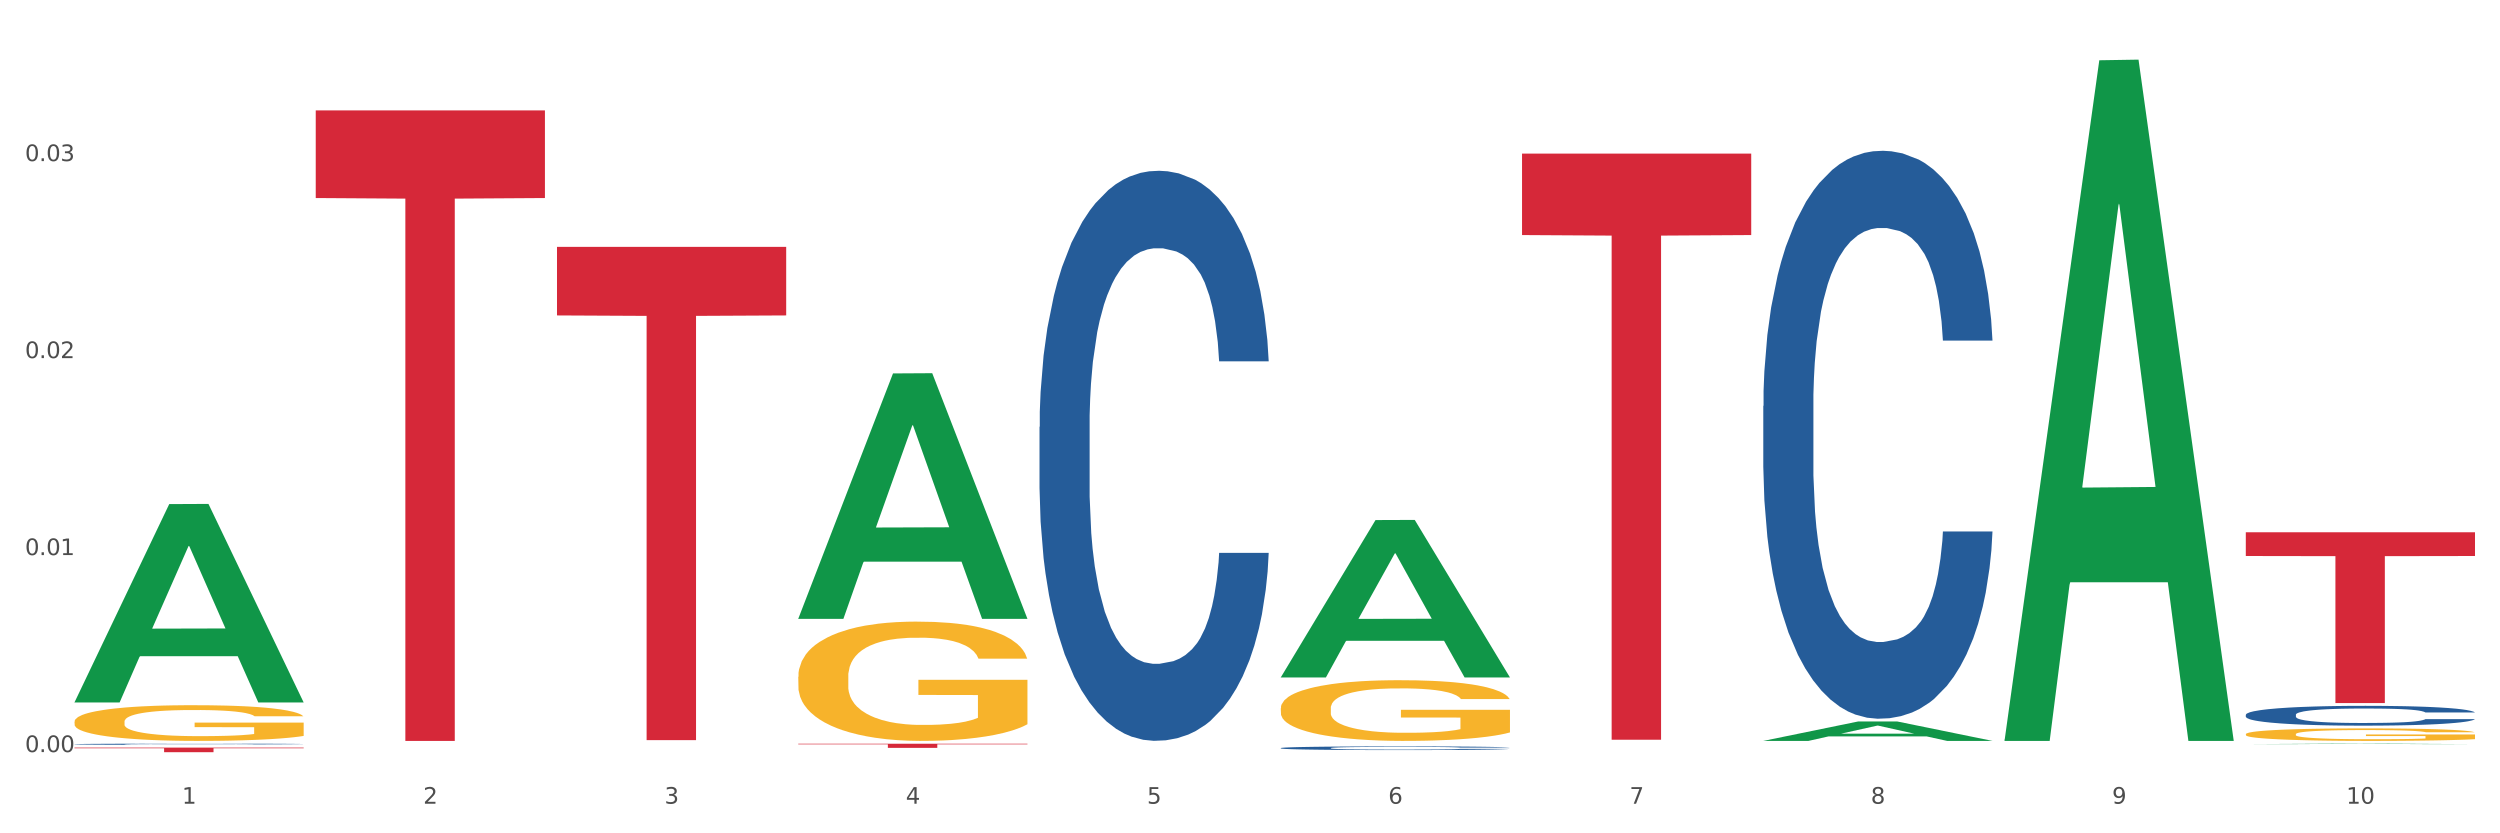 <?xml version="1.0" encoding="utf-8" standalone="no"?>
<!DOCTYPE svg PUBLIC "-//W3C//DTD SVG 1.1//EN"
  "http://www.w3.org/Graphics/SVG/1.1/DTD/svg11.dtd">
<svg xmlns:xlink="http://www.w3.org/1999/xlink" width="1080pt" height="360pt" viewBox="0 0 1080 360" xmlns="http://www.w3.org/2000/svg" version="1.1">
 <rect x="0" y="0" width="1080" height="360" fill="#333333" stroke="none"/>
 <defs>
  <style type="text/css">*{stroke-linejoin: round; stroke-linecap: butt}</style>
 </defs>
 <g id="figure_1">
  <g id="patch_1">
   <path d="M 0 360 
L 1080 360 
L 1080 0 
L 0 0 
z
" style="fill: #ffffff; stroke: #ffffff; stroke-linejoin: miter"/>
  </g>
  <g id="axes_1">
   <g id="matplotlib.axis_1">
    <g id="xtick_1">
     <g id="text_1">
      <!-- 1 -->
      <g style="fill: #4d4d4d" transform="translate(78.627 347.204) scale(0.096 -0.096)">
       <defs>
        <path id="DejaVuSans-31" d="M 794 531 
L 1825 531 
L 1825 4091 
L 703 3866 
L 703 4441 
L 1819 4666 
L 2450 4666 
L 2450 531 
L 3481 531 
L 3481 0 
L 794 0 
L 794 531 
z
" transform="scale(0.016)"/>
       </defs>
       <use xlink:href="#DejaVuSans-31"/>
      </g>
     </g>
    </g>
    <g id="xtick_2">
     <g id="text_2">
      <!-- 2 -->
      <g style="fill: #4d4d4d" transform="translate(182.851 347.204) scale(0.096 -0.096)">
       <defs>
        <path id="DejaVuSans-32" d="M 1228 531 
L 3431 531 
L 3431 0 
L 469 0 
L 469 531 
Q 828 903 1448 1529 
Q 2069 2156 2228 2338 
Q 2531 2678 2651 2914 
Q 2772 3150 2772 3378 
Q 2772 3750 2511 3984 
Q 2250 4219 1831 4219 
Q 1534 4219 1204 4116 
Q 875 4013 500 3803 
L 500 4441 
Q 881 4594 1212 4672 
Q 1544 4750 1819 4750 
Q 2544 4750 2975 4387 
Q 3406 4025 3406 3419 
Q 3406 3131 3298 2873 
Q 3191 2616 2906 2266 
Q 2828 2175 2409 1742 
Q 1991 1309 1228 531 
z
" transform="scale(0.016)"/>
       </defs>
       <use xlink:href="#DejaVuSans-32"/>
      </g>
     </g>
    </g>
    <g id="xtick_3">
     <g id="text_3">
      <!-- 3 -->
      <g style="fill: #4d4d4d" transform="translate(287.074 347.204) scale(0.096 -0.096)">
       <defs>
        <path id="DejaVuSans-33" d="M 2597 2516 
Q 3050 2419 3304 2112 
Q 3559 1806 3559 1356 
Q 3559 666 3084 287 
Q 2609 -91 1734 -91 
Q 1441 -91 1130 -33 
Q 819 25 488 141 
L 488 750 
Q 750 597 1062 519 
Q 1375 441 1716 441 
Q 2309 441 2620 675 
Q 2931 909 2931 1356 
Q 2931 1769 2642 2001 
Q 2353 2234 1838 2234 
L 1294 2234 
L 1294 2753 
L 1863 2753 
Q 2328 2753 2575 2939 
Q 2822 3125 2822 3475 
Q 2822 3834 2567 4026 
Q 2313 4219 1838 4219 
Q 1578 4219 1281 4162 
Q 984 4106 628 3988 
L 628 4550 
Q 988 4650 1302 4700 
Q 1616 4750 1894 4750 
Q 2613 4750 3031 4423 
Q 3450 4097 3450 3541 
Q 3450 3153 3228 2886 
Q 3006 2619 2597 2516 
z
" transform="scale(0.016)"/>
       </defs>
       <use xlink:href="#DejaVuSans-33"/>
      </g>
     </g>
    </g>
    <g id="xtick_4">
     <g id="text_4">
      <!-- 4 -->
      <g style="fill: #4d4d4d" transform="translate(391.298 347.204) scale(0.096 -0.096)">
       <defs>
        <path id="DejaVuSans-34" d="M 2419 4116 
L 825 1625 
L 2419 1625 
L 2419 4116 
z
M 2253 4666 
L 3047 4666 
L 3047 1625 
L 3713 1625 
L 3713 1100 
L 3047 1100 
L 3047 0 
L 2419 0 
L 2419 1100 
L 313 1100 
L 313 1709 
L 2253 4666 
z
" transform="scale(0.016)"/>
       </defs>
       <use xlink:href="#DejaVuSans-34"/>
      </g>
     </g>
    </g>
    <g id="xtick_5">
     <g id="text_5">
      <!-- 5 -->
      <g style="fill: #4d4d4d" transform="translate(495.522 347.204) scale(0.096 -0.096)">
       <defs>
        <path id="DejaVuSans-35" d="M 691 4666 
L 3169 4666 
L 3169 4134 
L 1269 4134 
L 1269 2991 
Q 1406 3038 1543 3061 
Q 1681 3084 1819 3084 
Q 2600 3084 3056 2656 
Q 3513 2228 3513 1497 
Q 3513 744 3044 326 
Q 2575 -91 1722 -91 
Q 1428 -91 1123 -41 
Q 819 9 494 109 
L 494 744 
Q 775 591 1075 516 
Q 1375 441 1709 441 
Q 2250 441 2565 725 
Q 2881 1009 2881 1497 
Q 2881 1984 2565 2268 
Q 2250 2553 1709 2553 
Q 1456 2553 1204 2497 
Q 953 2441 691 2322 
L 691 4666 
z
" transform="scale(0.016)"/>
       </defs>
       <use xlink:href="#DejaVuSans-35"/>
      </g>
     </g>
    </g>
    <g id="xtick_6">
     <g id="text_6">
      <!-- 6 -->
      <g style="fill: #4d4d4d" transform="translate(599.745 347.204) scale(0.096 -0.096)">
       <defs>
        <path id="DejaVuSans-36" d="M 2113 2584 
Q 1688 2584 1439 2293 
Q 1191 2003 1191 1497 
Q 1191 994 1439 701 
Q 1688 409 2113 409 
Q 2538 409 2786 701 
Q 3034 994 3034 1497 
Q 3034 2003 2786 2293 
Q 2538 2584 2113 2584 
z
M 3366 4563 
L 3366 3988 
Q 3128 4100 2886 4159 
Q 2644 4219 2406 4219 
Q 1781 4219 1451 3797 
Q 1122 3375 1075 2522 
Q 1259 2794 1537 2939 
Q 1816 3084 2150 3084 
Q 2853 3084 3261 2657 
Q 3669 2231 3669 1497 
Q 3669 778 3244 343 
Q 2819 -91 2113 -91 
Q 1303 -91 875 529 
Q 447 1150 447 2328 
Q 447 3434 972 4092 
Q 1497 4750 2381 4750 
Q 2619 4750 2861 4703 
Q 3103 4656 3366 4563 
z
" transform="scale(0.016)"/>
       </defs>
       <use xlink:href="#DejaVuSans-36"/>
      </g>
     </g>
    </g>
    <g id="xtick_7">
     <g id="text_7">
      <!-- 7 -->
      <g style="fill: #4d4d4d" transform="translate(703.969 347.204) scale(0.096 -0.096)">
       <defs>
        <path id="DejaVuSans-37" d="M 525 4666 
L 3525 4666 
L 3525 4397 
L 1831 0 
L 1172 0 
L 2766 4134 
L 525 4134 
L 525 4666 
z
" transform="scale(0.016)"/>
       </defs>
       <use xlink:href="#DejaVuSans-37"/>
      </g>
     </g>
    </g>
    <g id="xtick_8">
     <g id="text_8">
      <!-- 8 -->
      <g style="fill: #4d4d4d" transform="translate(808.193 347.204) scale(0.096 -0.096)">
       <defs>
        <path id="DejaVuSans-38" d="M 2034 2216 
Q 1584 2216 1326 1975 
Q 1069 1734 1069 1313 
Q 1069 891 1326 650 
Q 1584 409 2034 409 
Q 2484 409 2743 651 
Q 3003 894 3003 1313 
Q 3003 1734 2745 1975 
Q 2488 2216 2034 2216 
z
M 1403 2484 
Q 997 2584 770 2862 
Q 544 3141 544 3541 
Q 544 4100 942 4425 
Q 1341 4750 2034 4750 
Q 2731 4750 3128 4425 
Q 3525 4100 3525 3541 
Q 3525 3141 3298 2862 
Q 3072 2584 2669 2484 
Q 3125 2378 3379 2068 
Q 3634 1759 3634 1313 
Q 3634 634 3220 271 
Q 2806 -91 2034 -91 
Q 1263 -91 848 271 
Q 434 634 434 1313 
Q 434 1759 690 2068 
Q 947 2378 1403 2484 
z
M 1172 3481 
Q 1172 3119 1398 2916 
Q 1625 2713 2034 2713 
Q 2441 2713 2670 2916 
Q 2900 3119 2900 3481 
Q 2900 3844 2670 4047 
Q 2441 4250 2034 4250 
Q 1625 4250 1398 4047 
Q 1172 3844 1172 3481 
z
" transform="scale(0.016)"/>
       </defs>
       <use xlink:href="#DejaVuSans-38"/>
      </g>
     </g>
    </g>
    <g id="xtick_9">
     <g id="text_9">
      <!-- 9 -->
      <g style="fill: #4d4d4d" transform="translate(912.416 347.204) scale(0.096 -0.096)">
       <defs>
        <path id="DejaVuSans-39" d="M 703 97 
L 703 672 
Q 941 559 1184 500 
Q 1428 441 1663 441 
Q 2288 441 2617 861 
Q 2947 1281 2994 2138 
Q 2813 1869 2534 1725 
Q 2256 1581 1919 1581 
Q 1219 1581 811 2004 
Q 403 2428 403 3163 
Q 403 3881 828 4315 
Q 1253 4750 1959 4750 
Q 2769 4750 3195 4129 
Q 3622 3509 3622 2328 
Q 3622 1225 3098 567 
Q 2575 -91 1691 -91 
Q 1453 -91 1209 -44 
Q 966 3 703 97 
z
M 1959 2075 
Q 2384 2075 2632 2365 
Q 2881 2656 2881 3163 
Q 2881 3666 2632 3958 
Q 2384 4250 1959 4250 
Q 1534 4250 1286 3958 
Q 1038 3666 1038 3163 
Q 1038 2656 1286 2365 
Q 1534 2075 1959 2075 
z
" transform="scale(0.016)"/>
       </defs>
       <use xlink:href="#DejaVuSans-39"/>
      </g>
     </g>
    </g>
    <g id="xtick_10">
     <g id="text_10">
      <!-- 10 -->
      <g style="fill: #4d4d4d" transform="translate(1013.586 347.204) scale(0.096 -0.096)">
       <defs>
        <path id="DejaVuSans-30" d="M 2034 4250 
Q 1547 4250 1301 3770 
Q 1056 3291 1056 2328 
Q 1056 1369 1301 889 
Q 1547 409 2034 409 
Q 2525 409 2770 889 
Q 3016 1369 3016 2328 
Q 3016 3291 2770 3770 
Q 2525 4250 2034 4250 
z
M 2034 4750 
Q 2819 4750 3233 4129 
Q 3647 3509 3647 2328 
Q 3647 1150 3233 529 
Q 2819 -91 2034 -91 
Q 1250 -91 836 529 
Q 422 1150 422 2328 
Q 422 3509 836 4129 
Q 1250 4750 2034 4750 
z
" transform="scale(0.016)"/>
       </defs>
       <use xlink:href="#DejaVuSans-31"/>
       <use xlink:href="#DejaVuSans-30" transform="translate(63.623 0)"/>
      </g>
     </g>
    </g>
    <g id="xtick_11"/>
    <g id="xtick_12"/>
    <g id="xtick_13"/>
    <g id="xtick_14"/>
    <g id="xtick_15"/>
    <g id="xtick_16"/>
    <g id="xtick_17"/>
    <g id="xtick_18"/>
    <g id="xtick_19"/>
   </g>
   <g id="matplotlib.axis_2">
    <g id="ytick_1">
     <g id="text_11">
      <!-- 0.00 -->
      <g style="fill: #4d4d4d" transform="translate(10.8 324.903) scale(0.096 -0.096)">
       <defs>
        <path id="DejaVuSans-2e" d="M 684 794 
L 1344 794 
L 1344 0 
L 684 0 
L 684 794 
z
" transform="scale(0.016)"/>
       </defs>
       <use xlink:href="#DejaVuSans-30"/>
       <use xlink:href="#DejaVuSans-2e" transform="translate(63.623 0)"/>
       <use xlink:href="#DejaVuSans-30" transform="translate(95.41 0)"/>
       <use xlink:href="#DejaVuSans-30" transform="translate(159.033 0)"/>
      </g>
     </g>
    </g>
    <g id="ytick_2">
     <g id="text_12">
      <!-- 0.01 -->
      <g style="fill: #4d4d4d" transform="translate(10.8 239.803) scale(0.096 -0.096)">
       <use xlink:href="#DejaVuSans-30"/>
       <use xlink:href="#DejaVuSans-2e" transform="translate(63.623 0)"/>
       <use xlink:href="#DejaVuSans-30" transform="translate(95.41 0)"/>
       <use xlink:href="#DejaVuSans-31" transform="translate(159.033 0)"/>
      </g>
     </g>
    </g>
    <g id="ytick_3">
     <g id="text_13">
      <!-- 0.02 -->
      <g style="fill: #4d4d4d" transform="translate(10.8 154.702) scale(0.096 -0.096)">
       <use xlink:href="#DejaVuSans-30"/>
       <use xlink:href="#DejaVuSans-2e" transform="translate(63.623 0)"/>
       <use xlink:href="#DejaVuSans-30" transform="translate(95.41 0)"/>
       <use xlink:href="#DejaVuSans-32" transform="translate(159.033 0)"/>
      </g>
     </g>
    </g>
    <g id="ytick_4">
     <g id="text_14">
      <!-- 0.03 -->
      <g style="fill: #4d4d4d" transform="translate(10.8 69.601) scale(0.096 -0.096)">
       <use xlink:href="#DejaVuSans-30"/>
       <use xlink:href="#DejaVuSans-2e" transform="translate(63.623 0)"/>
       <use xlink:href="#DejaVuSans-30" transform="translate(95.41 0)"/>
       <use xlink:href="#DejaVuSans-33" transform="translate(159.033 0)"/>
      </g>
     </g>
    </g>
    <g id="ytick_5"/>
    <g id="ytick_6"/>
    <g id="ytick_7"/>
    <g id="ytick_8"/>
   </g>
   <g id="PolyCollection_1">
    <path d="M 32.175 303.305 
L 32.277 303.225 
L 73.107 217.77 
L 90.051 217.689 
L 131.187 303.466 
L 111.589 303.466 
L 102.709 283.492 
L 60.552 283.492 
L 60.246 283.814 
L 51.671 303.466 
L 32.175 303.466 
L 32.175 303.305 
L 65.86 271.572 
L 97.401 271.491 
L 81.783 235.972 
L 81.579 235.811 
L 81.375 236.053 
L 65.758 271.491 
L 65.86 271.572 
L 32.175 303.305 
z
" clip-path="url(#pb11edf0860)" style="fill: #109648"/>
    <path d="M 970.188 229.937 
L 1069.2 229.937 
L 1069.2 240.193 
L 1030.252 240.262 
L 1030.252 303.737 
L 1008.901 303.737 
L 1008.901 240.262 
L 970.188 240.193 
L 970.188 230.007 
L 970.188 229.937 
z
" clip-path="url(#pb11edf0860)" style="fill: #d62839"/>
    <path d="M 32.175 311.777 
L 32.292 311.763 
L 32.292 311.255 
L 32.526 310.819 
L 33.695 309.762 
L 35.448 308.889 
L 36.734 308.424 
L 38.02 308.043 
L 39.54 307.663 
L 41.41 307.269 
L 44.8 306.691 
L 46.904 306.395 
L 49.476 306.085 
L 54.152 305.634 
L 57.542 305.381 
L 61.049 305.17 
L 66.777 304.916 
L 70.517 304.803 
L 74.492 304.719 
L 79.285 304.662 
L 82.909 304.648 
L 90.858 304.691 
L 97.638 304.817 
L 100.911 304.916 
L 105.119 305.085 
L 107.34 305.198 
L 110.964 305.423 
L 114.705 305.719 
L 117.277 305.973 
L 121.134 306.451 
L 124.057 306.93 
L 126.745 307.522 
L 128.148 307.931 
L 129.2 308.311 
L 130.135 308.748 
L 131.071 309.438 
L 110.029 309.438 
L 109.211 308.945 
L 107.925 308.48 
L 106.054 308.029 
L 104.418 307.748 
L 101.612 307.395 
L 99.041 307.17 
L 96.352 307.001 
L 93.079 306.86 
L 90.507 306.79 
L 86.883 306.733 
L 79.752 306.747 
L 74.96 306.86 
L 71.686 307.001 
L 69.582 307.128 
L 67.712 307.269 
L 65.608 307.466 
L 63.153 307.762 
L 61.399 308.029 
L 59.646 308.367 
L 58.243 308.706 
L 56.957 309.1 
L 55.905 309.523 
L 55.087 309.959 
L 54.386 310.495 
L 53.801 311.382 
L 53.801 313.312 
L 54.035 313.749 
L 54.619 314.326 
L 55.321 314.763 
L 56.49 315.284 
L 57.542 315.637 
L 59.529 316.144 
L 61.75 316.566 
L 63.504 316.834 
L 65.257 317.059 
L 68.296 317.369 
L 71.686 317.623 
L 74.609 317.778 
L 78.583 317.919 
L 81.272 317.975 
L 83.61 318.003 
L 89.338 318.003 
L 93.429 317.961 
L 97.988 317.862 
L 101.495 317.736 
L 104.418 317.581 
L 107.691 317.327 
L 109.795 317.088 
L 109.795 314.143 
L 84.078 314.129 
L 84.078 312.171 
L 131.187 312.171 
L 131.187 317.919 
L 129.2 318.215 
L 126.979 318.482 
L 124.641 318.722 
L 121.134 319.018 
L 116.926 319.299 
L 113.185 319.497 
L 109.211 319.666 
L 104.535 319.821 
L 98.456 319.961 
L 94.715 320.018 
L 90.039 320.06 
L 84.545 320.074 
L 79.752 320.046 
L 75.076 319.976 
L 70.167 319.849 
L 65.374 319.666 
L 61.75 319.483 
L 58.126 319.257 
L 54.269 318.961 
L 51.229 318.68 
L 48.891 318.426 
L 46.32 318.102 
L 43.514 317.679 
L 41.41 317.299 
L 39.54 316.904 
L 37.552 316.397 
L 36.15 315.961 
L 34.747 315.411 
L 33.928 315.003 
L 32.993 314.369 
L 32.292 313.481 
L 32.175 311.777 
z
" clip-path="url(#pb11edf0860)" style="fill: #f7b32b"/>
    <path d="M 970.188 308.767 
L 970.305 308.759 
L 970.305 308.54 
L 970.656 308.243 
L 971.943 307.696 
L 973.582 307.281 
L 976.39 306.796 
L 977.912 306.593 
L 979.902 306.366 
L 983.998 305.998 
L 988.679 305.686 
L 991.956 305.514 
L 994.414 305.404 
L 999.915 305.209 
L 1003.075 305.123 
L 1006.352 305.052 
L 1009.161 305.005 
L 1013.842 304.95 
L 1017.587 304.927 
L 1021.917 304.919 
L 1025.546 304.927 
L 1030.344 304.958 
L 1037.366 305.052 
L 1040.058 305.107 
L 1043.686 305.201 
L 1047.431 305.326 
L 1050.474 305.451 
L 1053.985 305.631 
L 1057.613 305.866 
L 1061.125 306.163 
L 1063.582 306.436 
L 1065.572 306.726 
L 1067.327 307.078 
L 1068.615 307.461 
L 1069.2 307.782 
L 1047.782 307.782 
L 1047.197 307.492 
L 1046.027 307.179 
L 1044.857 306.968 
L 1043.569 306.796 
L 1041.58 306.601 
L 1039.824 306.476 
L 1036.898 306.327 
L 1034.206 306.233 
L 1031.983 306.178 
L 1029.291 306.131 
L 1023.556 306.085 
L 1019.46 306.085 
L 1016.885 306.1 
L 1013.725 306.139 
L 1011.033 306.194 
L 1007.873 306.288 
L 1005.415 306.39 
L 1002.958 306.522 
L 1001.553 306.616 
L 999.447 306.788 
L 998.042 306.929 
L 996.17 307.172 
L 995.116 307.344 
L 993.244 307.789 
L 992.424 308.118 
L 992.073 308.345 
L 991.839 308.595 
L 991.839 309.815 
L 992.541 310.363 
L 993.127 310.597 
L 994.063 310.863 
L 995.818 311.207 
L 998.393 311.543 
L 1001.085 311.786 
L 1003.309 311.935 
L 1005.415 312.044 
L 1007.522 312.13 
L 1010.097 312.208 
L 1012.203 312.255 
L 1015.363 312.302 
L 1019.109 312.326 
L 1022.035 312.326 
L 1028.003 312.286 
L 1030.695 312.247 
L 1033.27 312.193 
L 1036.079 312.107 
L 1038.303 312.013 
L 1039.59 311.942 
L 1041.697 311.794 
L 1043.335 311.637 
L 1044.739 311.457 
L 1045.676 311.301 
L 1046.729 311.066 
L 1047.548 310.8 
L 1047.782 310.66 
L 1069.2 310.66 
L 1068.732 310.941 
L 1067.913 311.215 
L 1066.274 311.583 
L 1064.987 311.794 
L 1062.997 312.052 
L 1060.89 312.271 
L 1057.965 312.513 
L 1055.273 312.693 
L 1052.464 312.85 
L 1049.421 312.99 
L 1043.92 313.186 
L 1041.931 313.241 
L 1037.717 313.334 
L 1034.44 313.389 
L 1029.642 313.444 
L 1024.726 313.475 
L 1019.577 313.483 
L 1015.012 313.467 
L 1009.98 313.42 
L 1006.82 313.374 
L 1003.309 313.303 
L 999.212 313.194 
L 995.35 313.061 
L 991.722 312.904 
L 988.328 312.724 
L 985.168 312.521 
L 981.072 312.185 
L 978.029 311.856 
L 975.805 311.551 
L 974.284 311.293 
L 972.762 310.965 
L 971.943 310.738 
L 970.656 310.19 
L 970.188 309.682 
L 970.188 308.767 
z
" clip-path="url(#pb11edf0860)" style="fill: #255c99"/>
    <path d="M 761.74 175.38 
L 761.857 175.156 
L 761.857 168.882 
L 762.208 160.367 
L 763.496 144.682 
L 765.134 132.806 
L 767.943 118.913 
L 769.465 113.088 
L 771.454 106.589 
L 775.551 96.058 
L 780.232 87.095 
L 783.509 82.165 
L 785.967 79.028 
L 791.467 73.427 
L 794.627 70.962 
L 797.904 68.945 
L 800.713 67.601 
L 805.395 66.032 
L 809.14 65.36 
L 813.47 65.136 
L 817.098 65.36 
L 821.897 66.256 
L 828.919 68.945 
L 831.611 70.514 
L 835.239 73.202 
L 838.984 76.788 
L 842.027 80.373 
L 845.538 85.526 
L 849.166 92.249 
L 852.677 100.763 
L 855.135 108.606 
L 857.125 116.897 
L 858.88 126.98 
L 860.168 137.96 
L 860.753 147.147 
L 839.335 147.147 
L 838.75 138.856 
L 837.58 129.893 
L 836.409 123.843 
L 835.122 118.913 
L 833.132 113.312 
L 831.377 109.726 
L 828.451 105.469 
L 825.759 102.78 
L 823.535 101.212 
L 820.843 99.867 
L 815.109 98.523 
L 811.012 98.523 
L 808.438 98.971 
L 805.278 100.091 
L 802.586 101.66 
L 799.426 104.349 
L 796.968 107.262 
L 794.51 111.071 
L 793.106 113.76 
L 790.999 118.689 
L 789.595 122.723 
L 787.722 129.669 
L 786.669 134.599 
L 784.796 147.371 
L 783.977 156.782 
L 783.626 163.28 
L 783.392 170.45 
L 783.392 205.406 
L 784.094 221.091 
L 784.679 227.813 
L 785.616 235.432 
L 787.371 245.291 
L 789.946 254.926 
L 792.638 261.872 
L 794.862 266.13 
L 796.968 269.267 
L 799.075 271.732 
L 801.65 273.972 
L 803.756 275.317 
L 806.916 276.661 
L 810.661 277.333 
L 813.587 277.333 
L 819.556 276.213 
L 822.248 275.093 
L 824.823 273.524 
L 827.632 271.059 
L 829.855 268.37 
L 831.143 266.354 
L 833.249 262.096 
L 834.888 257.615 
L 836.292 252.461 
L 837.229 247.98 
L 838.282 241.258 
L 839.101 233.639 
L 839.335 229.606 
L 860.753 229.606 
L 860.285 237.672 
L 859.465 245.515 
L 857.827 256.046 
L 856.539 262.096 
L 854.55 269.491 
L 852.443 275.765 
L 849.517 282.711 
L 846.825 287.865 
L 844.017 292.346 
L 840.974 296.38 
L 835.473 301.981 
L 833.483 303.55 
L 829.27 306.239 
L 825.993 307.807 
L 821.195 309.376 
L 816.279 310.272 
L 811.13 310.496 
L 806.565 310.048 
L 801.533 308.704 
L 798.373 307.359 
L 794.862 305.343 
L 790.765 302.205 
L 786.903 298.396 
L 783.275 293.915 
L 779.881 288.761 
L 776.721 282.935 
L 772.625 273.3 
L 769.582 263.889 
L 767.358 255.15 
L 765.837 247.756 
L 764.315 238.345 
L 763.496 231.846 
L 762.208 216.161 
L 761.74 201.597 
L 761.74 175.38 
z
" clip-path="url(#pb11edf0860)" style="fill: #255c99"/>
    <path d="M 553.293 323.154 
L 553.41 323.152 
L 553.41 323.111 
L 553.761 323.056 
L 555.049 322.954 
L 556.687 322.876 
L 559.496 322.785 
L 561.017 322.747 
L 563.007 322.705 
L 567.103 322.636 
L 571.785 322.578 
L 575.062 322.546 
L 577.52 322.525 
L 583.02 322.489 
L 586.18 322.473 
L 589.457 322.459 
L 592.266 322.451 
L 596.948 322.44 
L 600.693 322.436 
L 605.023 322.435 
L 608.651 322.436 
L 613.45 322.442 
L 620.472 322.459 
L 623.164 322.47 
L 626.792 322.487 
L 630.537 322.511 
L 633.58 322.534 
L 637.091 322.568 
L 640.719 322.611 
L 644.23 322.667 
L 646.688 322.718 
L 648.677 322.772 
L 650.433 322.838 
L 651.72 322.91 
L 652.306 322.97 
L 630.888 322.97 
L 630.303 322.916 
L 629.132 322.857 
L 627.962 322.818 
L 626.675 322.785 
L 624.685 322.749 
L 622.929 322.726 
L 620.004 322.698 
L 617.312 322.68 
L 615.088 322.67 
L 612.396 322.661 
L 606.661 322.652 
L 602.565 322.652 
L 599.99 322.655 
L 596.83 322.663 
L 594.139 322.673 
L 590.979 322.69 
L 588.521 322.709 
L 586.063 322.734 
L 584.659 322.752 
L 582.552 322.784 
L 581.148 322.81 
L 579.275 322.856 
L 578.222 322.888 
L 576.349 322.971 
L 575.53 323.032 
L 575.179 323.075 
L 574.945 323.122 
L 574.945 323.35 
L 575.647 323.452 
L 576.232 323.496 
L 577.168 323.545 
L 578.924 323.61 
L 581.499 323.673 
L 584.191 323.718 
L 586.414 323.746 
L 588.521 323.766 
L 590.628 323.782 
L 593.202 323.797 
L 595.309 323.806 
L 598.469 323.814 
L 602.214 323.819 
L 605.14 323.819 
L 611.109 323.812 
L 613.801 323.804 
L 616.375 323.794 
L 619.184 323.778 
L 621.408 323.76 
L 622.695 323.747 
L 624.802 323.719 
L 626.441 323.69 
L 627.845 323.657 
L 628.781 323.627 
L 629.835 323.583 
L 630.654 323.534 
L 630.888 323.507 
L 652.306 323.507 
L 651.837 323.56 
L 651.018 323.611 
L 649.38 323.68 
L 648.092 323.719 
L 646.103 323.768 
L 643.996 323.809 
L 641.07 323.854 
L 638.378 323.888 
L 635.569 323.917 
L 632.526 323.943 
L 627.026 323.98 
L 625.036 323.99 
L 620.823 324.007 
L 617.546 324.018 
L 612.747 324.028 
L 607.832 324.034 
L 602.682 324.035 
L 598.118 324.032 
L 593.085 324.023 
L 589.925 324.015 
L 586.414 324.002 
L 582.318 323.981 
L 578.456 323.956 
L 574.828 323.927 
L 571.434 323.893 
L 568.274 323.855 
L 564.177 323.793 
L 561.135 323.731 
L 558.911 323.674 
L 557.389 323.626 
L 555.868 323.564 
L 555.049 323.522 
L 553.761 323.42 
L 553.293 323.325 
L 553.293 323.154 
z
" clip-path="url(#pb11edf0860)" style="fill: #255c99"/>
    <path d="M 449.069 184.426 
L 449.187 184.201 
L 449.187 177.904 
L 449.538 169.358 
L 450.825 153.615 
L 452.464 141.695 
L 455.272 127.751 
L 456.794 121.903 
L 458.783 115.381 
L 462.88 104.811 
L 467.561 95.815 
L 470.838 90.867 
L 473.296 87.718 
L 478.797 82.096 
L 481.957 79.622 
L 485.234 77.598 
L 488.042 76.249 
L 492.724 74.674 
L 496.469 74 
L 500.799 73.775 
L 504.427 74 
L 509.226 74.899 
L 516.248 77.598 
L 518.94 79.172 
L 522.568 81.871 
L 526.313 85.469 
L 529.356 89.068 
L 532.867 94.241 
L 536.495 100.988 
L 540.006 109.534 
L 542.464 117.405 
L 544.454 125.727 
L 546.209 135.847 
L 547.497 146.868 
L 548.082 156.088 
L 526.664 156.088 
L 526.079 147.767 
L 524.909 138.771 
L 523.738 132.699 
L 522.451 127.751 
L 520.461 122.128 
L 518.706 118.53 
L 515.78 114.257 
L 513.088 111.558 
L 510.864 109.984 
L 508.173 108.634 
L 502.438 107.285 
L 498.342 107.285 
L 495.767 107.735 
L 492.607 108.859 
L 489.915 110.434 
L 486.755 113.132 
L 484.297 116.056 
L 481.84 119.879 
L 480.435 122.578 
L 478.328 127.526 
L 476.924 131.574 
L 475.051 138.546 
L 473.998 143.494 
L 472.126 156.313 
L 471.306 165.759 
L 470.955 172.281 
L 470.721 179.478 
L 470.721 214.563 
L 471.423 230.306 
L 472.009 237.053 
L 472.945 244.7 
L 474.7 254.595 
L 477.275 264.266 
L 479.967 271.238 
L 482.191 275.511 
L 484.297 278.66 
L 486.404 281.134 
L 488.979 283.383 
L 491.085 284.732 
L 494.245 286.081 
L 497.991 286.756 
L 500.916 286.756 
L 506.885 285.632 
L 509.577 284.507 
L 512.152 282.933 
L 514.961 280.459 
L 517.184 277.76 
L 518.472 275.736 
L 520.578 271.463 
L 522.217 266.965 
L 523.621 261.792 
L 524.558 257.294 
L 525.611 250.547 
L 526.43 242.9 
L 526.664 238.852 
L 548.082 238.852 
L 547.614 246.949 
L 546.795 254.82 
L 545.156 265.39 
L 543.869 271.463 
L 541.879 278.885 
L 539.772 285.182 
L 536.846 292.154 
L 534.155 297.326 
L 531.346 301.825 
L 528.303 305.873 
L 522.802 311.495 
L 520.813 313.07 
L 516.599 315.768 
L 513.322 317.343 
L 508.524 318.917 
L 503.608 319.817 
L 498.459 320.042 
L 493.894 319.592 
L 488.862 318.242 
L 485.702 316.893 
L 482.191 314.869 
L 478.094 311.72 
L 474.232 307.897 
L 470.604 303.399 
L 467.21 298.226 
L 464.05 292.379 
L 459.954 282.708 
L 456.911 273.262 
L 454.687 264.491 
L 453.166 257.069 
L 451.644 247.623 
L 450.825 241.101 
L 449.538 225.358 
L 449.069 210.739 
L 449.069 184.426 
z
" clip-path="url(#pb11edf0860)" style="fill: #255c99"/>
    <path d="M 970.188 317.165 
L 970.304 317.16 
L 970.304 316.982 
L 970.538 316.829 
L 971.707 316.458 
L 973.461 316.152 
L 974.747 315.989 
L 976.032 315.856 
L 977.552 315.722 
L 979.422 315.584 
L 982.813 315.381 
L 984.917 315.278 
L 987.488 315.169 
L 992.164 315.011 
L 995.554 314.922 
L 999.061 314.848 
L 1004.789 314.759 
L 1008.53 314.719 
L 1012.505 314.69 
L 1017.297 314.67 
L 1020.921 314.665 
L 1028.87 314.68 
L 1035.65 314.724 
L 1038.923 314.759 
L 1043.132 314.818 
L 1045.353 314.858 
L 1048.977 314.937 
L 1052.717 315.04 
L 1055.289 315.129 
L 1059.147 315.297 
L 1062.069 315.465 
L 1064.758 315.673 
L 1066.161 315.816 
L 1067.213 315.949 
L 1068.148 316.103 
L 1069.083 316.345 
L 1048.041 316.345 
L 1047.223 316.172 
L 1045.937 316.009 
L 1044.067 315.851 
L 1042.43 315.752 
L 1039.625 315.628 
L 1037.053 315.549 
L 1034.364 315.49 
L 1031.091 315.441 
L 1028.52 315.416 
L 1024.896 315.396 
L 1017.765 315.401 
L 1012.972 315.441 
L 1009.699 315.49 
L 1007.595 315.534 
L 1005.724 315.584 
L 1003.62 315.653 
L 1001.165 315.757 
L 999.412 315.851 
L 997.659 315.969 
L 996.256 316.088 
L 994.97 316.226 
L 993.918 316.374 
L 993.1 316.527 
L 992.398 316.715 
L 991.814 317.026 
L 991.814 317.703 
L 992.047 317.856 
L 992.632 318.059 
L 993.333 318.212 
L 994.502 318.395 
L 995.554 318.518 
L 997.542 318.696 
L 999.763 318.844 
L 1001.516 318.938 
L 1003.27 319.017 
L 1006.309 319.126 
L 1009.699 319.215 
L 1012.621 319.269 
L 1016.596 319.318 
L 1019.285 319.338 
L 1021.623 319.348 
L 1027.351 319.348 
L 1031.442 319.333 
L 1036.001 319.299 
L 1039.508 319.254 
L 1042.43 319.2 
L 1045.704 319.111 
L 1047.808 319.027 
L 1047.808 317.995 
L 1022.09 317.99 
L 1022.09 317.303 
L 1069.2 317.303 
L 1069.2 319.318 
L 1067.213 319.422 
L 1064.992 319.516 
L 1062.654 319.6 
L 1059.147 319.704 
L 1054.938 319.803 
L 1051.198 319.872 
L 1047.223 319.931 
L 1042.547 319.985 
L 1036.469 320.035 
L 1032.728 320.054 
L 1028.052 320.069 
L 1022.558 320.074 
L 1017.765 320.064 
L 1013.089 320.04 
L 1008.179 319.995 
L 1003.387 319.931 
L 999.763 319.867 
L 996.139 319.788 
L 992.281 319.684 
L 989.242 319.585 
L 986.904 319.496 
L 984.332 319.383 
L 981.527 319.234 
L 979.422 319.101 
L 977.552 318.963 
L 975.565 318.785 
L 974.162 318.632 
L 972.759 318.439 
L 971.941 318.296 
L 971.006 318.074 
L 970.304 317.762 
L 970.188 317.165 
z
" clip-path="url(#pb11edf0860)" style="fill: #f7b32b"/>
    <path d="M 344.846 292.351 
L 344.963 292.304 
L 344.963 290.609 
L 345.197 289.15 
L 346.366 285.62 
L 348.119 282.702 
L 349.405 281.148 
L 350.691 279.877 
L 352.21 278.607 
L 354.081 277.289 
L 357.471 275.359 
L 359.575 274.37 
L 362.147 273.335 
L 366.823 271.829 
L 370.213 270.981 
L 373.72 270.275 
L 379.448 269.428 
L 383.188 269.052 
L 387.163 268.769 
L 391.956 268.581 
L 395.579 268.534 
L 403.529 268.675 
L 410.309 269.099 
L 413.582 269.428 
L 417.79 269.993 
L 420.011 270.369 
L 423.635 271.123 
L 427.376 272.111 
L 429.947 272.958 
L 433.805 274.559 
L 436.728 276.159 
L 439.416 278.136 
L 440.819 279.501 
L 441.871 280.772 
L 442.806 282.231 
L 443.741 284.537 
L 422.7 284.537 
L 421.882 282.89 
L 420.596 281.337 
L 418.725 279.83 
L 417.089 278.889 
L 414.283 277.712 
L 411.711 276.959 
L 409.023 276.394 
L 405.75 275.924 
L 403.178 275.688 
L 399.554 275.5 
L 392.423 275.547 
L 387.63 275.924 
L 384.357 276.394 
L 382.253 276.818 
L 380.383 277.289 
L 378.279 277.948 
L 375.824 278.936 
L 374.07 279.83 
L 372.317 280.96 
L 370.914 282.09 
L 369.628 283.408 
L 368.576 284.82 
L 367.758 286.279 
L 367.056 288.067 
L 366.472 291.033 
L 366.472 297.481 
L 366.706 298.94 
L 367.29 300.87 
L 367.992 302.329 
L 369.161 304.071 
L 370.213 305.247 
L 372.2 306.942 
L 374.421 308.354 
L 376.174 309.248 
L 377.928 310.001 
L 380.967 311.037 
L 384.357 311.884 
L 387.28 312.402 
L 391.254 312.873 
L 393.943 313.061 
L 396.281 313.155 
L 402.009 313.155 
L 406.1 313.014 
L 410.659 312.684 
L 414.166 312.261 
L 417.089 311.743 
L 420.362 310.896 
L 422.466 310.096 
L 422.466 300.258 
L 396.748 300.211 
L 396.748 293.669 
L 443.858 293.669 
L 443.858 312.873 
L 441.871 313.861 
L 439.65 314.755 
L 437.312 315.556 
L 433.805 316.544 
L 429.597 317.485 
L 425.856 318.144 
L 421.882 318.709 
L 417.206 319.227 
L 411.127 319.698 
L 407.386 319.886 
L 402.71 320.027 
L 397.216 320.074 
L 392.423 319.98 
L 387.747 319.745 
L 382.838 319.321 
L 378.045 318.709 
L 374.421 318.097 
L 370.797 317.344 
L 366.94 316.356 
L 363.9 315.414 
L 361.562 314.567 
L 358.99 313.485 
L 356.185 312.072 
L 354.081 310.802 
L 352.21 309.484 
L 350.223 307.789 
L 348.82 306.33 
L 347.418 304.494 
L 346.599 303.129 
L 345.664 301.011 
L 344.963 298.046 
L 344.846 292.351 
z
" clip-path="url(#pb11edf0860)" style="fill: #f7b32b"/>
    <path d="M 32.175 321.491 
L 32.292 321.491 
L 32.292 321.477 
L 32.643 321.459 
L 33.931 321.426 
L 35.569 321.4 
L 38.378 321.371 
L 39.899 321.358 
L 41.889 321.345 
L 45.985 321.322 
L 50.667 321.303 
L 53.944 321.292 
L 56.401 321.286 
L 61.902 321.274 
L 65.062 321.269 
L 68.339 321.264 
L 71.148 321.261 
L 75.829 321.258 
L 79.575 321.257 
L 83.905 321.256 
L 87.533 321.257 
L 92.331 321.259 
L 99.354 321.264 
L 102.045 321.268 
L 105.674 321.273 
L 109.419 321.281 
L 112.462 321.289 
L 115.973 321.3 
L 119.601 321.314 
L 123.112 321.332 
L 125.57 321.349 
L 127.559 321.367 
L 129.315 321.388 
L 130.602 321.411 
L 131.187 321.431 
L 109.77 321.431 
L 109.185 321.413 
L 108.014 321.394 
L 106.844 321.381 
L 105.557 321.371 
L 103.567 321.359 
L 101.811 321.351 
L 98.886 321.342 
L 96.194 321.336 
L 93.97 321.333 
L 91.278 321.33 
L 85.543 321.327 
L 81.447 321.327 
L 78.872 321.328 
L 75.712 321.331 
L 73.021 321.334 
L 69.861 321.34 
L 67.403 321.346 
L 64.945 321.354 
L 63.541 321.36 
L 61.434 321.37 
L 60.03 321.379 
L 58.157 321.394 
L 57.104 321.404 
L 55.231 321.431 
L 54.412 321.452 
L 54.061 321.465 
L 53.827 321.481 
L 53.827 321.555 
L 54.529 321.589 
L 55.114 321.603 
L 56.05 321.619 
L 57.806 321.64 
L 60.381 321.661 
L 63.072 321.676 
L 65.296 321.685 
L 67.403 321.691 
L 69.509 321.697 
L 72.084 321.701 
L 74.191 321.704 
L 77.351 321.707 
L 81.096 321.708 
L 84.022 321.708 
L 89.991 321.706 
L 92.683 321.704 
L 95.257 321.7 
L 98.066 321.695 
L 100.29 321.689 
L 101.577 321.685 
L 103.684 321.676 
L 105.322 321.666 
L 106.727 321.655 
L 107.663 321.646 
L 108.717 321.632 
L 109.536 321.615 
L 109.77 321.607 
L 131.187 321.607 
L 130.719 321.624 
L 129.9 321.641 
L 128.262 321.663 
L 126.974 321.676 
L 124.985 321.692 
L 122.878 321.705 
L 119.952 321.72 
L 117.26 321.731 
L 114.451 321.74 
L 111.408 321.749 
L 105.908 321.761 
L 103.918 321.764 
L 99.705 321.77 
L 96.428 321.773 
L 91.629 321.777 
L 86.714 321.779 
L 81.564 321.779 
L 77 321.778 
L 71.967 321.775 
L 68.807 321.772 
L 65.296 321.768 
L 61.2 321.761 
L 57.338 321.753 
L 53.71 321.744 
L 50.316 321.733 
L 47.156 321.72 
L 43.059 321.7 
L 40.016 321.68 
L 37.793 321.661 
L 36.271 321.645 
L 34.75 321.625 
L 33.931 321.612 
L 32.643 321.578 
L 32.175 321.547 
L 32.175 321.491 
z
" clip-path="url(#pb11edf0860)" style="fill: #255c99"/>
    <path d="M 553.293 305.967 
L 553.41 305.943 
L 553.41 305.081 
L 553.644 304.338 
L 554.813 302.542 
L 556.566 301.057 
L 557.852 300.266 
L 559.138 299.62 
L 560.658 298.973 
L 562.528 298.302 
L 565.918 297.32 
L 568.022 296.817 
L 570.594 296.291 
L 575.27 295.524 
L 578.66 295.093 
L 582.167 294.734 
L 587.895 294.303 
L 591.636 294.111 
L 595.61 293.967 
L 600.403 293.871 
L 604.027 293.848 
L 611.976 293.919 
L 618.756 294.135 
L 622.029 294.303 
L 626.237 294.59 
L 628.458 294.782 
L 632.082 295.165 
L 635.823 295.668 
L 638.395 296.099 
L 642.252 296.913 
L 645.175 297.728 
L 647.863 298.734 
L 649.266 299.428 
L 650.318 300.075 
L 651.253 300.817 
L 652.189 301.991 
L 631.147 301.991 
L 630.329 301.153 
L 629.043 300.362 
L 627.173 299.596 
L 625.536 299.117 
L 622.73 298.518 
L 620.159 298.135 
L 617.47 297.847 
L 614.197 297.608 
L 611.625 297.488 
L 608.001 297.392 
L 600.87 297.416 
L 596.078 297.608 
L 592.805 297.847 
L 590.7 298.063 
L 588.83 298.302 
L 586.726 298.638 
L 584.271 299.141 
L 582.518 299.596 
L 580.764 300.171 
L 579.361 300.745 
L 578.075 301.416 
L 577.023 302.135 
L 576.205 302.877 
L 575.504 303.787 
L 574.919 305.296 
L 574.919 308.578 
L 575.153 309.32 
L 575.737 310.302 
L 576.439 311.045 
L 577.608 311.931 
L 578.66 312.53 
L 580.647 313.392 
L 582.868 314.11 
L 584.622 314.565 
L 586.375 314.949 
L 589.415 315.476 
L 592.805 315.907 
L 595.727 316.17 
L 599.702 316.41 
L 602.39 316.505 
L 604.728 316.553 
L 610.456 316.553 
L 614.548 316.481 
L 619.107 316.314 
L 622.613 316.098 
L 625.536 315.835 
L 628.809 315.404 
L 630.913 314.997 
L 630.913 309.991 
L 605.196 309.967 
L 605.196 306.638 
L 652.306 306.638 
L 652.306 316.41 
L 650.318 316.913 
L 648.097 317.368 
L 645.759 317.775 
L 642.252 318.278 
L 638.044 318.757 
L 634.303 319.092 
L 630.329 319.38 
L 625.653 319.643 
L 619.574 319.883 
L 615.833 319.978 
L 611.158 320.05 
L 605.663 320.074 
L 600.87 320.026 
L 596.195 319.907 
L 591.285 319.691 
L 586.492 319.38 
L 582.868 319.068 
L 579.244 318.685 
L 575.387 318.182 
L 572.347 317.703 
L 570.009 317.272 
L 567.438 316.721 
L 564.632 316.002 
L 562.528 315.356 
L 560.658 314.685 
L 558.67 313.823 
L 557.268 313.08 
L 555.865 312.146 
L 555.047 311.452 
L 554.111 310.374 
L 553.41 308.865 
L 553.293 305.967 
z
" clip-path="url(#pb11edf0860)" style="fill: #f7b32b"/>
    <path d="M 136.399 47.699 
L 235.411 47.699 
L 235.411 85.55 
L 196.463 85.806 
L 196.463 320.074 
L 175.112 320.074 
L 175.112 85.806 
L 136.399 85.55 
L 136.399 47.955 
L 136.399 47.699 
z
" clip-path="url(#pb11edf0860)" style="fill: #d62839"/>
    <path d="M 240.622 106.654 
L 339.635 106.654 
L 339.635 136.264 
L 300.687 136.464 
L 300.687 319.725 
L 279.336 319.725 
L 279.336 136.464 
L 240.622 136.264 
L 240.622 106.854 
L 240.622 106.654 
z
" clip-path="url(#pb11edf0860)" style="fill: #d62839"/>
    <path d="M 344.846 321.304 
L 443.858 321.304 
L 443.858 321.549 
L 404.91 321.551 
L 404.91 323.067 
L 383.559 323.067 
L 383.559 321.551 
L 344.846 321.549 
L 344.846 321.306 
L 344.846 321.304 
z
" clip-path="url(#pb11edf0860)" style="fill: #d62839"/>
    <path d="M 657.517 66.356 
L 756.529 66.356 
L 756.529 101.544 
L 717.581 101.782 
L 717.581 319.567 
L 696.23 319.567 
L 696.23 101.782 
L 657.517 101.544 
L 657.517 66.594 
L 657.517 66.356 
z
" clip-path="url(#pb11edf0860)" style="fill: #d62839"/>
    <path d="M 970.188 321.469 
L 970.29 321.469 
L 1011.12 321.256 
L 1028.064 321.256 
L 1069.2 321.469 
L 1049.602 321.469 
L 1040.721 321.42 
L 998.564 321.42 
L 998.258 321.42 
L 989.684 321.469 
L 970.188 321.469 
L 970.188 321.469 
L 1003.872 321.39 
L 1035.413 321.39 
L 1019.796 321.302 
L 1019.592 321.301 
L 1019.388 321.302 
L 1003.77 321.39 
L 1003.872 321.39 
L 970.188 321.469 
z
" clip-path="url(#pb11edf0860)" style="fill: #109648"/>
    <path d="M 865.964 319.521 
L 866.066 319.245 
L 906.896 26.036 
L 923.84 25.759 
L 964.976 320.074 
L 945.378 320.074 
L 936.498 251.539 
L 894.341 251.539 
L 894.034 252.644 
L 885.46 320.074 
L 865.964 320.074 
L 865.964 319.521 
L 899.649 210.639 
L 931.19 210.363 
L 915.572 88.491 
L 915.368 87.939 
L 915.164 88.768 
L 899.547 210.363 
L 899.649 210.639 
L 865.964 319.521 
z
" clip-path="url(#pb11edf0860)" style="fill: #109648"/>
    <path d="M 761.74 320.058 
L 761.842 320.051 
L 802.672 311.686 
L 819.617 311.678 
L 860.753 320.074 
L 841.154 320.074 
L 832.274 318.119 
L 790.117 318.119 
L 789.811 318.151 
L 781.237 320.074 
L 761.74 320.074 
L 761.74 320.058 
L 795.425 316.952 
L 826.966 316.944 
L 811.349 313.468 
L 811.144 313.452 
L 810.94 313.476 
L 795.323 316.944 
L 795.425 316.952 
L 761.74 320.058 
z
" clip-path="url(#pb11edf0860)" style="fill: #109648"/>
    <path d="M 553.293 292.538 
L 553.395 292.474 
L 594.225 224.665 
L 611.169 224.602 
L 652.306 292.666 
L 632.707 292.666 
L 623.827 276.816 
L 581.67 276.816 
L 581.364 277.072 
L 572.789 292.666 
L 553.293 292.666 
L 553.293 292.538 
L 586.978 267.357 
L 618.519 267.293 
L 602.901 239.109 
L 602.697 238.981 
L 602.493 239.173 
L 586.876 267.293 
L 586.978 267.357 
L 553.293 292.538 
z
" clip-path="url(#pb11edf0860)" style="fill: #109648"/>
    <path d="M 344.846 267.152 
L 344.948 267.053 
L 385.778 161.318 
L 402.722 161.218 
L 443.858 267.352 
L 424.26 267.352 
L 415.379 242.637 
L 373.223 242.637 
L 372.916 243.036 
L 364.342 267.352 
L 344.846 267.352 
L 344.846 267.152 
L 378.53 227.888 
L 410.072 227.788 
L 394.454 183.84 
L 394.25 183.641 
L 394.046 183.939 
L 378.428 227.788 
L 378.53 227.888 
L 344.846 267.152 
z
" clip-path="url(#pb11edf0860)" style="fill: #109648"/>
    <path d="M 32.175 322.961 
L 131.187 322.961 
L 131.187 323.237 
L 92.239 323.239 
L 92.239 324.95 
L 70.888 324.95 
L 70.888 323.239 
L 32.175 323.237 
L 32.175 322.963 
L 32.175 322.961 
z
" clip-path="url(#pb11edf0860)" style="fill: #d62839"/>
   </g>
  </g>
 </g>
 <defs>
  <clipPath id="pb11edf0860">
   <rect x="32.175" y="10.8" width="1037.025" height="329.109"/>
  </clipPath>
 </defs>
</svg>

